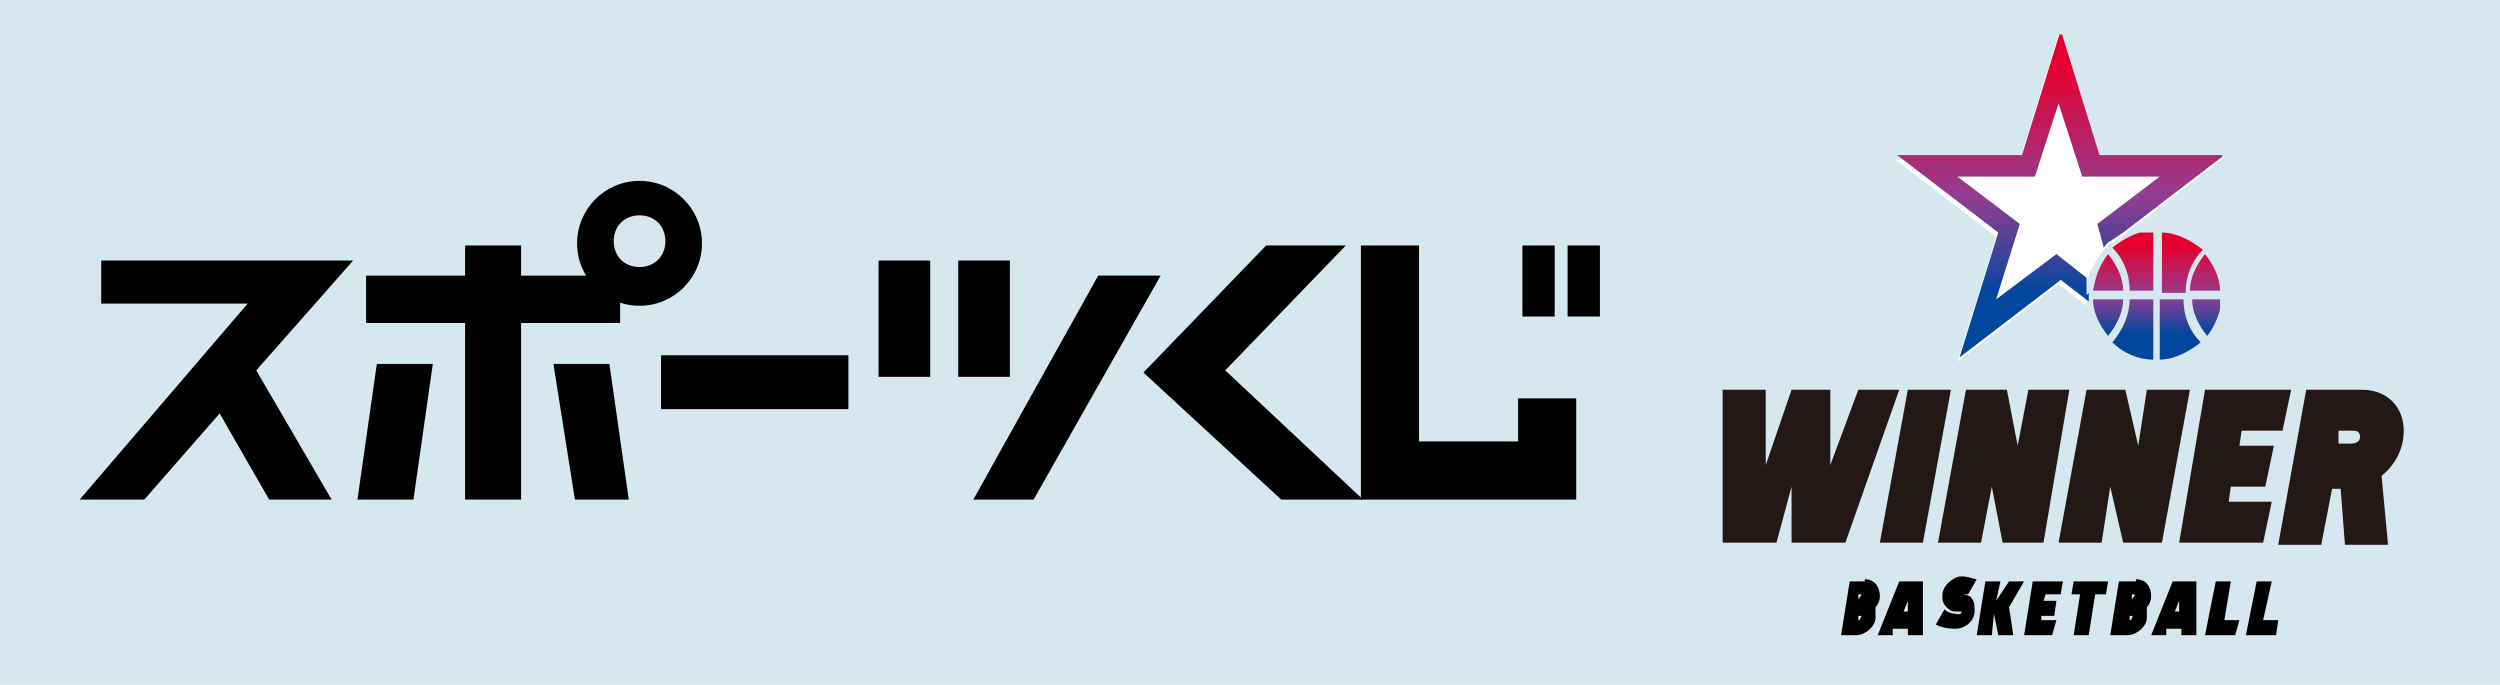 <?xml version="1.0" encoding="UTF-8"?>
<svg id="_レイヤー_2" xmlns="http://www.w3.org/2000/svg" width="116.1" height="31.8" version="1.1" xmlns:xlink="http://www.w3.org/1999/xlink" viewBox="0 0 116.1 31.8">
  <!-- Generator: Adobe Illustrator 29.6.0, SVG Export Plug-In . SVG Version: 2.1.1 Build 207)  -->
  <defs>
    <clipPath id="clippath">
      <path d="M100.4,10.8c.7,0,1.4.4,1.9.8-.5.5-.8,1.2-.8,2h-1.1v-2.8ZM100,13.5v-2.8c-.7,0-1.4.4-1.9.8.5.5.8,1.2.8,2h1.1ZM98.6,13.5c0-.6-.3-1.2-.7-1.7-.4.5-.6,1.1-.7,1.7h1.4ZM103.1,13.5c0-.6-.3-1.2-.7-1.7-.4.5-.7,1.1-.7,1.7h1.4ZM101.8,13.9c0,.6.3,1.2.7,1.7.4-.5.6-1.1.7-1.7h-1.4ZM97.2,13.9c0,.6.3,1.2.7,1.7.4-.5.7-1.1.7-1.7h-1.4ZM101.4,13.9h-1.1v2.8c.7,0,1.4-.4,1.9-.8-.5-.5-.8-1.2-.8-2ZM100,13.9h-1.1c0,.7-.3,1.4-.8,2,.5.5,1.2.8,1.9.8v-2.8Z" fill="none"/>
    </clipPath>
    <linearGradient id="_新規グラデーションスウォッチ_3" data-name="新規グラデーションスウォッチ 3" x1="100.2" y1="10.8" x2="100.2" y2="16.7" gradientUnits="userSpaceOnUse">
      <stop offset=".1" stop-color="#e6002d"/>
      <stop offset=".5" stop-color="#923d92"/>
      <stop offset=".8" stop-color="#00479d"/>
    </linearGradient>
    <clipPath id="clippath-1">
      <path d="M96.9,13.7c0-.3,0-.5,0-.8l-1.4-1.1-2.8,2.1,1.1-3.5-2.9-2.2h3.6l1.1-3.4,1.1,3.4h3.6l-2.9,2.2.3,1.1c0,0,.2-.3.3-.3l.6-.4s0,0,0,0l4.7-3.6h-5.8l-1.8-5.8-1.8,5.8h-5.8l4.7,3.6-1.8,5.8,4.7-3.6,1.3,1c0-.1,0-.3,0-.4Z" fill="none"/>
    </clipPath>
    <linearGradient id="_新規グラデーションスウォッチ_31" data-name="新規グラデーションスウォッチ 3" x1="95.6" y1="1.6" x2="95.6" y2="16.7" xlink:href="#_新規グラデーションスウォッチ_3"/>
  </defs>
  <g>
    <rect width="116.1" height="31.8" fill="#d6e7f0"/>
    <g>
      <g>
        <polyline points="28.8 15 28.8 12.8 24.2 12.8 24.2 11.4 21.6 11.4 21.6 12.8 17 12.8 17 15 21.6 15 21.6 23.2 24.2 23.2 24.2 15 28.8 15"/>
        <polyline points="16.4 12.1 4.7 12.1 4.7 14.1 11.5 14.1 3.7 23.2 6.7 23.2 10.2 19.2 12.5 23.2 15.4 23.2 11.9 17.2 16.4 12.1"/>
        <polyline points="53.9 12.8 48 23.2 45.2 23.2 51 12.8 53.9 12.8"/>
        <polyline points="16.6 23.2 19.2 23.2 20.1 16.9 17.5 16.9 16.6 23.2"/>
        <polyline points="25.7 16.9 26.7 23.2 29.2 23.2 28.3 16.9 25.7 16.9"/>
        <rect x="30.7" y="16.5" width="8.7" height="2.5"/>
        <rect x="40.8" y="12.1" width="2.4" height="5.4"/>
        <rect x="44.5" y="12.1" width="2.4" height="5.4"/>
        <path d="M70.7,14.7h1.5v-3.3h-1.5v3.3ZM72.8,11.4v3.3h1.5v-3.3h-1.5Z"/>
        <polygon points="56.9 17.2 62.5 11.4 58.8 11.4 53.1 17.3 59.5 23.2 63.3 23.2 56.9 17.2"/>
        <path d="M29.7,8.4c-1.6,0-2.9,1.3-2.9,2.9s1.3,2.9,2.9,2.9,2.9-1.3,2.9-2.9-1.3-2.9-2.9-2.9M29.7,12.4c-.7,0-1.2-.5-1.2-1.2s.5-1.2,1.2-1.2,1.2.5,1.2,1.2-.5,1.2-1.2,1.2Z"/>
      </g>
      <polygon points="70.5 18.5 70.5 20.5 65.9 20.5 65.9 11.4 63.2 11.4 63.2 23.2 73.2 23.2 73.2 18.5 70.5 18.5"/>
    </g>
  </g>
  <g>
    <g>
      <path d="M111.6,20.4c.2-1.3-.6-2.3-1.9-2.3h-2.6s-1.3,7.2-1.3,7.2h2l.5-2.6h.4l.2,2.6h2l-.3-3.2c.5-.4.9-1,1-1.7ZM108.7,20h.6c.2,0,.3.1.3.3,0,.2-.2.3-.4.3h-.6v-.6Z" fill="#231815"/>
      <polygon points="105.2 22.6 105.6 20.7 104 20.7 104.1 20 106 20 106.4 18.1 102.4 18.1 101.2 25.2 105.1 25.2 105.5 23.3 103.5 23.3 103.6 22.6 105.2 22.6" fill="#231815"/>
      <polygon points="88.6 18.1 87.3 25.2 89.3 25.2 90.6 18.1 88.6 18.1" fill="#231815"/>
      <polygon points="94.2 18.1 93.7 20.7 93.7 20.7 93.2 18.1 91.3 18.1 90 25.2 92 25.2 92.5 22.6 93 25.2 94.9 25.2 96.1 18.1 94.2 18.1" fill="#231815"/>
      <polygon points="99.7 18.1 99.3 20.7 99.3 20.7 98.7 18.1 96.9 18.1 95.6 25.2 97.6 25.2 98 22.6 98.6 25.2 100.4 25.2 101.7 18.1 99.7 18.1" fill="#231815"/>
      <polygon points="86.3 18.1 85 21.6 85 18.1 83.2 18.1 83.2 18.1 82 21.6 82 18.1 80 18.1 80 25.2 82.5 25.2 83.2 22.6 83.2 25.2 85.7 25.2 88.2 18.1 86.3 18.1" fill="#231815"/>
    </g>
    <g>
      <g clip-path="url(#clippath)">
        <rect x="97.2" y="10.8" width="5.9" height="5.9" fill="url(#_新規グラデーションスウォッチ_3)"/>
      </g>
      <path d="M96.9,13.7c0-.4,0-.9.3-1.3.2-.4.4-.7.7-1,0,0,0,0,0,0l.6-.4s0,0,0,0l4.7-3.6h-5.8l-1.8-5.8-1.8,5.8h-5.8l4.7,3.6-1.8,5.8,4.7-3.6,1.3,1c0-.1,0-.3,0-.4Z" fill="#fff"/>
      <g clip-path="url(#clippath-1)">
        <rect x="88.1" y="1.6" width="15.1" height="15.1" fill="url(#_新規グラデーションスウォッチ_31)"/>
      </g>
    </g>
    <g>
      <path d="M99.2,27h-.8l-.4,2.5h.8c.4,0,.9-.4.9-.8,0-.2,0-.3,0-.5.1-.1.2-.3.2-.5,0-.4-.2-.8-.7-.8ZM99.1,27.6c0,0,.1,0,0,.1s0,.1-.1.1h0v-.2h.1ZM99,28.7c0,0,0,.1-.1.1h0v-.2h.1c0,0,.1,0,0,.1Z"/>
      <path d="M86.6,27h0,0-.7l-.4,2.5h.7s0,0,0,0c.4,0,.9-.4.9-.8,0-.2,0-.3,0-.5.1-.1.2-.3.2-.5,0-.4-.2-.8-.7-.8ZM86.4,27.6c0,0,.1,0,0,.1s0,.1-.1.1h0v-.2h.1ZM86.4,28.7c0,0,0,.1-.1.1h0v-.2h.1c0,0,.1,0,0,.1Z"/>
      <polygon points="94.4 27 94 29.5 95.3 29.5 95.5 28.8 94.8 28.8 94.8 28.6 95.4 28.6 95.5 27.9 94.9 27.9 95 27.6 95.7 27.6 95.8 27 94.4 27"/>
      <polygon points="94 27 93.3 27 92.7 27.9 92.9 27 92.2 27 91.8 29.5 92.5 29.5 92.6 28.5 92.8 29.5 93.5 29.5 93.3 28.2 94 27"/>
      <path d="M100.9,27l-1,2.5h.7v-.3h.7v.3h.7v-2.5h-1.1ZM101,28.4l.2-.5v.5s-.2,0-.2,0Z"/>
      <path d="M88.2,27l-1,2.5h.7v-.3h.7v.3h.7v-2.5h-1.1ZM88.4,28.4l.2-.5v.5s-.2,0-.2,0Z"/>
      <polygon points="96.3 27 96.2 27.6 96.6 27.6 96.3 29.5 97 29.5 97.3 27.6 97.8 27.6 97.9 27 96.3 27"/>
      <polygon points="105.1 28.8 105.5 27 104.8 27 104.3 29.5 105.7 29.5 105.8 28.8 105.1 28.8"/>
      <polygon points="103.6 27 102.9 27 102.4 29.5 103.8 29.5 104 28.8 103.3 28.8 103.6 27"/>
      <path d="M90.9,27.6c0,0,.3,0,.5,0l.4-.7c-.2,0-.7-.3-1.1,0-.5.3-.5.7-.5.8,0,.1,0,.3.2.5.2.2.3.2.5.2.1,0,.2,0,.2,0,0,0,0,.2-.3.1-.3,0-.5-.2-.5-.2l-.4.7s.3.2.9.2c.5,0,.9-.4.9-.8,0-.3,0-.5-.2-.7-.2-.1-.4-.1-.4-.1,0,0-.1,0,0,0,0,0,0-.1.1-.1Z"/>
    </g>
  </g>
</svg>